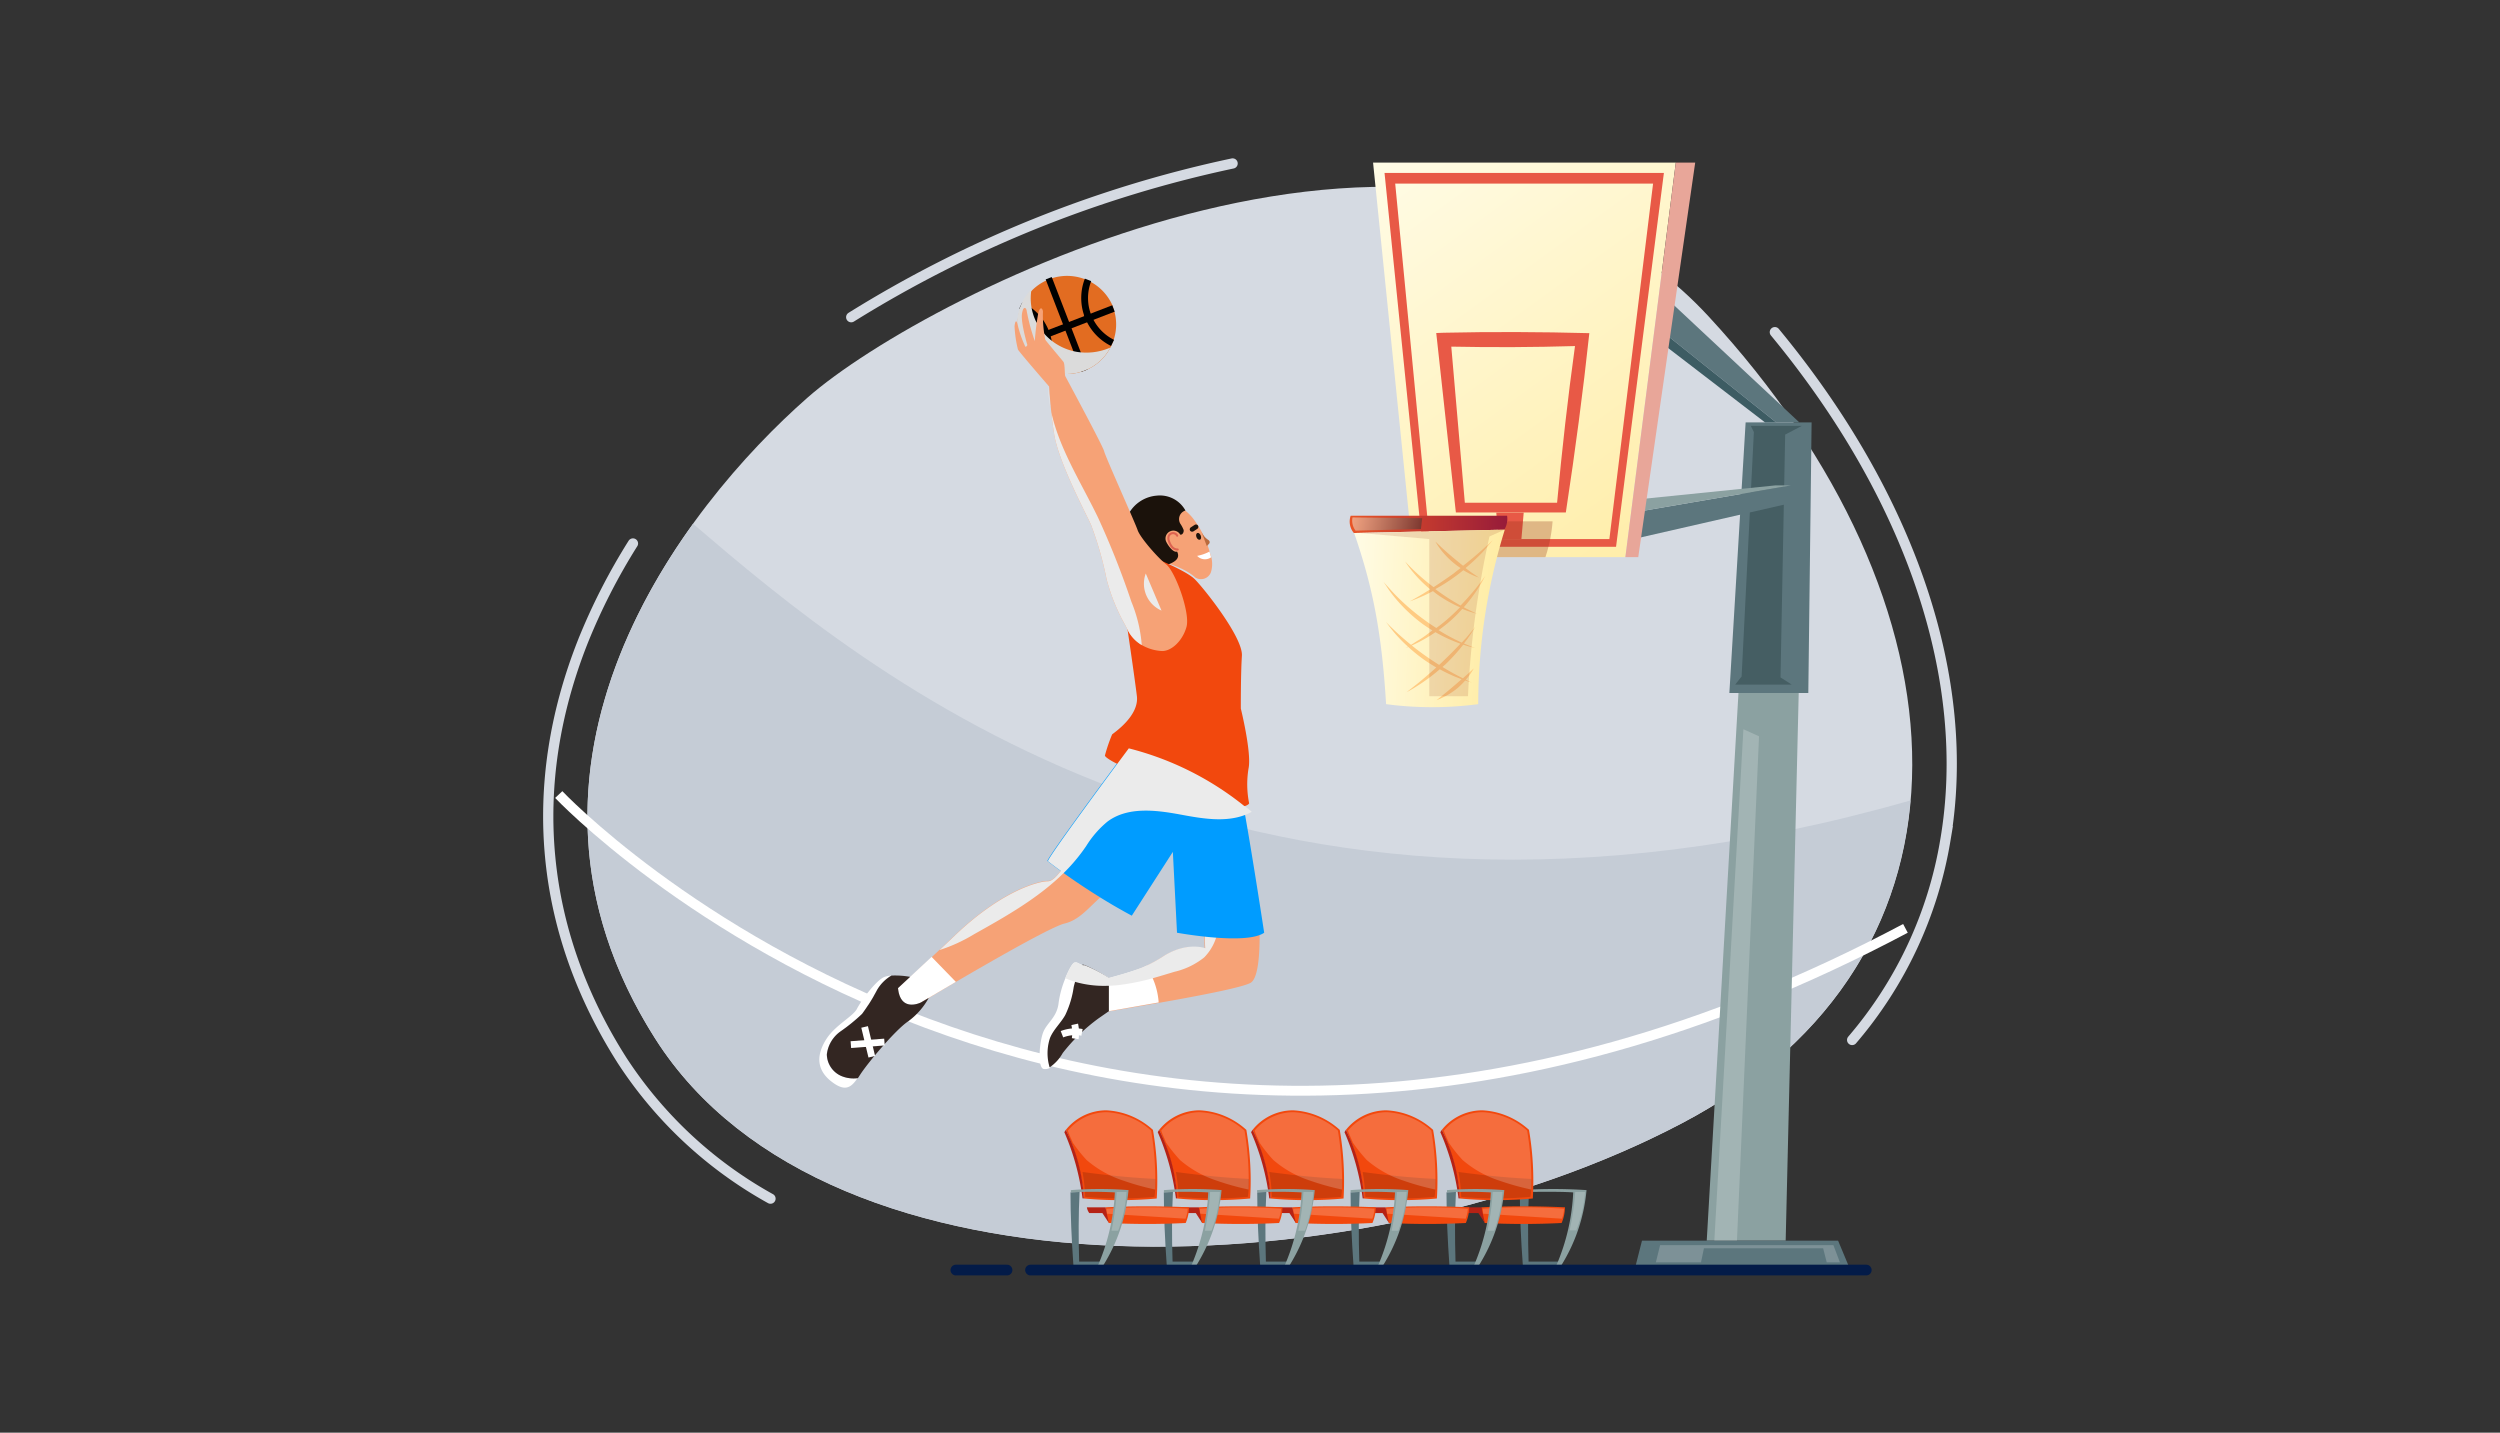 <svg xmlns="http://www.w3.org/2000/svg" xmlns:xlink="http://www.w3.org/1999/xlink" width="349" height="200" viewBox="0 0 349 200">
  <rect x="0" y="0" width="349" height="200" fill="#333333" stroke="none"/>
  <defs>
    <style>
      .ff1d75d5-8fcf-4c1a-938f-015bbc7f5331 {
        isolation: isolate;
      }

      .a34747b8-9653-40cd-b2ab-462a27c2a8eb, .b0f6ccf7-6d76-4c7a-80b7-783785013994, .b1989a62-fc16-483d-b37a-4535ac755c29, .f808e8bb-f606-43b6-8fdc-3e584e97cad2, .fa07d2e2-732d-4fee-b42e-97e6ac3d119c, .fc8ff967-ee1d-4e3e-b214-d436d9a54190 {
        fill: none;
        stroke-miterlimit: 10;
      }

      .fc8ff967-ee1d-4e3e-b214-d436d9a54190 {
        stroke: #d5dae2;
        stroke-width: 1.43px;
      }

      .fa07d2e2-732d-4fee-b42e-97e6ac3d119c, .fc8ff967-ee1d-4e3e-b214-d436d9a54190 {
        stroke-linecap: round;
      }

      .a3c66bb6-24c7-49e1-8eb6-3584e2dc774f {
        fill: #d5dae2;
      }

      .f0b7ed5f-0120-438f-b506-b019389b627c {
        fill: #c5ccd6;
      }

      .b0f6ccf7-6d76-4c7a-80b7-783785013994, .f808e8bb-f606-43b6-8fdc-3e584e97cad2 {
        stroke: #fff;
      }

      .b0f6ccf7-6d76-4c7a-80b7-783785013994 {
        stroke-width: 1.38px;
      }

      .bcae02f7-2da3-49a4-bda9-6ae48c23c3e2 {
        fill: #5c767d;
      }

      .a13974eb-ab17-43ab-8d31-ea1e41505724 {
        fill: #455e63;
      }

      .ab76dc0d-3309-44d0-bc2a-84f010a61e71 {
        fill: #8ba1a1;
      }

      .ad411665-3b75-4ef5-ae52-bc6b7fe4773d, .f1936d88-4884-4f89-95c9-423abc34b307 {
        fill: #fff;
      }

      .f1936d88-4884-4f89-95c9-423abc34b307 {
        opacity: 0.2;
      }

      .f1936d88-4884-4f89-95c9-423abc34b307, .f6c01c3c-75d0-4e44-8022-01b360543558 {
        mix-blend-mode: screen;
      }

      .aba55cde-a158-46b9-a068-a8f61d74ce6a {
        fill: #3d5c63;
      }

      .a49fe357-dc4c-4fbd-9e30-70c0095dd51c {
        fill: url(#aa48587e-db47-42cf-8f9e-651eead22c61);
      }

      .bc6638ef-2bab-4612-aabb-38e0b4d47d32 {
        fill: #e85946;
      }

      .fb89b126-72d5-4eac-9c8a-4ce7cd35a82b {
        fill: #e8a699;
      }

      .a7d70b49-f756-4b45-9f54-9b50b74bc5bd, .bace0cec-b15a-45c0-96c1-3deaa3eeb39b {
        fill: #943219;
        mix-blend-mode: multiply;
      }

      .bace0cec-b15a-45c0-96c1-3deaa3eeb39b {
        opacity: 0.3;
      }

      .a78c5f9c-88aa-49ba-985f-46186878b831 {
        fill: url(#b92e88e0-dc2a-4d25-81c6-74bb94f11d7b);
      }

      .e59ab382-d702-4d01-a44f-2eb46d45c7b9 {
        fill: url(#bd65807f-c27f-4b1a-9dfa-58813caa5ea2);
      }

      .f6c01c3c-75d0-4e44-8022-01b360543558 {
        opacity: 0.5;
        fill: url(#acc3ce1e-2f07-4bd9-bfd7-53839e613f47);
      }

      .aa49c9b1-8e10-42c4-b6e5-7b51d6e3b3a8 {
        fill: #ffcb82;
      }

      .a7d70b49-f756-4b45-9f54-9b50b74bc5bd {
        opacity: 0.15;
      }

      .a96dbd03-ee04-4129-a73a-6a4ca833e636 {
        fill: #f6a276;
      }

      .afb61f41-235b-4ddb-b295-7b031615ecb8 {
        fill: #332622;
      }

      .bce2e728-15a3-4269-b972-7920edf3b3d9 {
        fill: #ebebeb;
      }

      .bce2e728-15a3-4269-b972-7920edf3b3d9, .bdb68893-0934-4720-87a9-dbc10d6d49b5 {
        mix-blend-mode: color-burn;
      }

      .a3ec627f-cc8a-40c8-ad31-07a41003318d {
        fill: #e26c21;
      }

      .a34747b8-9653-40cd-b2ab-462a27c2a8eb, .b1989a62-fc16-483d-b37a-4535ac755c29 {
        stroke: #000;
      }

      .b1989a62-fc16-483d-b37a-4535ac755c29, .f808e8bb-f606-43b6-8fdc-3e584e97cad2 {
        stroke-width: 0.95px;
      }

      .a34747b8-9653-40cd-b2ab-462a27c2a8eb {
        stroke-width: 0.91px;
      }

      .bdb68893-0934-4720-87a9-dbc10d6d49b5 {
        fill: #dbdbdb;
      }

      .e896e1d9-7e4a-4a78-a0ae-556d2341afb7 {
        fill: #1b120b;
      }

      .e5efb18f-4aef-4f60-a9dc-6e710cb14ea1 {
        fill: #009cff;
      }

      .f4aeb11f-8f67-4e5d-93f2-c694509094ee {
        fill: #f2480d;
      }

      .a967b5e4-05a4-4a91-aac8-f8c3ba7d74b9 {
        fill: #dc6350;
      }

      .f48a2548-550d-4fed-94f3-8243a9f14795 {
        fill: #ba6b3d;
      }

      .e12773ec-ee8b-4432-9afc-a33e69fe7208 {
        fill: #b6360a;
        opacity: 0.6;
      }

      .aac2bc91-f132-4240-9518-964fcd02965b {
        fill: #b62215;
      }

      .fa07d2e2-732d-4fee-b42e-97e6ac3d119c {
        stroke: #031b48;
        stroke-width: 1.5px;
      }
    </style>
    <linearGradient id="aa48587e-db47-42cf-8f9e-651eead22c61" x1="649.71" y1="20.19" x2="606.37" y2="79.78" gradientTransform="matrix(-1, 0, 0, 1, 843.46, 0)" gradientUnits="userSpaceOnUse">
      <stop offset="0" stop-color="#fffce7"/>
      <stop offset="1" stop-color="#ffeca3"/>
    </linearGradient>
    <linearGradient id="b92e88e0-dc2a-4d25-81c6-74bb94f11d7b" data-name="铃琨眄沭噤桢眚 20" x1="656.96" y1="73.2" x2="632.34" y2="73.2" gradientTransform="matrix(-1, 0, 0, 1, 843.46, 0)" gradientUnits="userSpaceOnUse">
      <stop offset="0" stop-color="#f15a24"/>
      <stop offset="1" stop-color="#94193a"/>
    </linearGradient>
    <linearGradient id="bd65807f-c27f-4b1a-9dfa-58813caa5ea2" x1="655.37" y1="85.51" x2="634.06" y2="86.59" xlink:href="#aa48587e-db47-42cf-8f9e-651eead22c61"/>
    <linearGradient id="acc3ce1e-2f07-4bd9-bfd7-53839e613f47" data-name="铃琨眄沭噤桢眚 12" x1="655.03" y1="71.85" x2="642.66" y2="74.92" gradientTransform="matrix(-1, 0, 0, 1, 843.46, 0)" gradientUnits="userSpaceOnUse">
      <stop offset="0" stop-color="#fff9e3"/>
      <stop offset="0.18" stop-color="#d6d1bf"/>
      <stop offset="0.59" stop-color="#6e6c62"/>
      <stop offset="1"/>
    </linearGradient>
  </defs>
  <title>become a solution partner插画1217</title>
  <g class="ff1d75d5-8fcf-4c1a-938f-015bbc7f5331">
    <g id="b4e63445-aa59-4ca2-9c2f-6726480b1c52" data-name="图层 1">
      <g>
        <path class="fc8ff967-ee1d-4e3e-b214-d436d9a54190" d="M118.83,44.28a166,166,0,0,1,53.24-21.46"/>
        <path class="fc8ff967-ee1d-4e3e-b214-d436d9a54190" d="M107.56,167.33A58.62,58.62,0,0,1,86.82,148c-11.51-18.11-13.4-38.31-5.46-58.42a85.43,85.43,0,0,1,7-13.71"/>
        <path class="fc8ff967-ee1d-4e3e-b214-d436d9a54190" d="M247.77,46.37c19,23,27.65,48.51,23.79,71a57.21,57.21,0,0,1-13,27.81"/>
        <path class="a3c66bb6-24c7-49e1-8eb6-3584e2dc774f" d="M112.74,55.5c16.74-14.71,88.83-51.29,125.77-11.34s40.14,89.58-3.71,112.65S115.82,183.33,91.47,145,95.45,70.68,112.74,55.5Z"/>
        <path class="f0b7ed5f-0120-438f-b506-b019389b627c" d="M266.7,111.74C173.6,138.4,121,93.86,96.75,73.12,83.59,91.39,74.06,117.63,91.47,145c24.35,38.31,99.48,34.87,143.33,11.79C254.93,146.22,265.12,130,266.7,111.74Z"/>
        <path class="b0f6ccf7-6d76-4c7a-80b7-783785013994" d="M78,110.92S152.49,189.86,266,129.6"/>
        <g>
          <polygon class="bcae02f7-2da3-49a4-bda9-6ae48c23c3e2" points="241.42 96.74 252.44 96.74 252.9 58.97 243.69 58.97 241.42 96.74"/>
          <polygon class="a13974eb-ab17-43ab-8d31-ea1e41505724" points="250.13 95.57 248.56 94.57 249.21 60.67 251.54 59.45 244.41 59.45 244.84 60.31 243.13 94.44 242.23 95.57 250.13 95.57"/>
          <polygon class="ab76dc0d-3309-44d0-bc2a-84f010a61e71" points="238.26 173.2 249.28 173.2 251.1 96.74 242.69 96.74 238.26 173.2"/>
          <polygon class="bcae02f7-2da3-49a4-bda9-6ae48c23c3e2" points="228.35 176.63 258.03 176.63 256.6 173.2 229.22 173.2 228.35 176.63"/>
          <polygon class="bcae02f7-2da3-49a4-bda9-6ae48c23c3e2" points="251.19 58.97 232.48 41.48 232.18 46.38 247.95 58.97 251.19 58.97"/>
          <polygon class="bcae02f7-2da3-49a4-bda9-6ae48c23c3e2" points="250.02 67.76 250.09 70.21 228.05 75.25 228.28 71.5 250.02 67.76"/>
          <polygon class="ab76dc0d-3309-44d0-bc2a-84f010a61e71" points="250.02 67.76 247.85 67.76 228.38 69.74 228.28 71.5 250.02 67.76"/>
          <polygon class="f1936d88-4884-4f89-95c9-423abc34b307" points="243.38 101.8 239.32 173.2 242.48 173.2 245.56 102.79 243.38 101.8"/>
          <polygon class="f1936d88-4884-4f89-95c9-423abc34b307" points="256.85 176.22 255.94 173.82 231.75 173.82 231.16 176.22 237.46 176.22 237.87 174.26 254.51 174.26 255.01 176.22 256.85 176.22"/>
          <polygon class="aba55cde-a158-46b9-a068-a8f61d74ce6a" points="247.95 58.97 232.18 46.38 232.08 47.98 246.4 58.97 247.95 58.97"/>
          <polygon class="a49fe357-dc4c-4fbd-9e30-70c0095dd51c" points="233.94 22.7 226.9 77.78 197.28 77.78 191.68 22.7 233.94 22.7"/>
          <path class="bc6638ef-2bab-4612-aabb-38e0b4d47d32" d="M198.58,76.33l-5.3-52.19h39l-6.68,52.19Zm26.09-1.08,6.1-49.62h-36l4.78,49.62Z"/>
          <polygon class="fb89b126-72d5-4eac-9c8a-4ce7cd35a82b" points="233.94 22.7 236.65 22.7 228.7 77.78 226.9 77.78 233.94 22.7"/>
          <path class="bc6638ef-2bab-4612-aabb-38e0b4d47d32" d="M200.5,46.49l.11,1,2.56,23.43.07.62h15.35l.09-.61c1.21-7.94,2.31-16.2,3.19-24.42-6.75-.18-13.64-.21-20.31-.06Zm2.1,1.9c5.83.12,11.49.09,17.27-.08-1,7.22-1.81,14.4-2.5,21.87H204.49Z"/>
          <polygon class="bc6638ef-2bab-4612-aabb-38e0b4d47d32" points="209.2 75.25 212.39 75.25 212.71 71.56 208.88 71.56 209.2 75.25"/>
          <path class="bace0cec-b15a-45c0-96c1-3deaa3eeb39b" d="M210.48,72.78h6.26a20.67,20.67,0,0,1-1,5h-8.22Z"/>
          <g>
            <path class="a78c5f9c-88aa-49ba-985f-46186878b831" d="M189,74.41l21-.47a2.87,2.87,0,0,0,.39-1.94H188.55A2.49,2.49,0,0,0,189,74.41Z"/>
            <path class="e59ab382-d702-4d01-a44f-2eb46d45c7b9" d="M210.07,73.94a82.71,82.71,0,0,0-3.71,24.36,49,49,0,0,1-12.86,0c-.62-10.23-1.93-16.56-4.46-23.89Z"/>
            <path class="f6c01c3c-75d0-4e44-8022-01b360543558" d="M198.54,72.34l-.18,1.51-9.12.23a2.3,2.3,0,0,1-.43-1.85Z"/>
          </g>
          <path class="aa49c9b1-8e10-42c4-b6e5-7b51d6e3b3a8" d="M198.59,87.1c.46.33.92.63,1.37.9-.67.51-1.3,1-1.84,1.31s-.83.53-1.14.71c-.75-.61-1.42-1.19-1.95-1.68-1-.92-1.55-1.52-1.55-1.52l.35.47c.22.3.56.73,1,1.24a21.3,21.3,0,0,0,1.72,1.74l-.34.2.38-.16a24,24,0,0,0,2.17,1.76c.59.41,1.18.78,1.75,1.11-1,.89-1.89,1.66-2.61,2.24l-1.54,1.21a18.61,18.61,0,0,0,1.69-1,25.87,25.87,0,0,0,2.94-2.2,22.1,22.1,0,0,0,2.43,1.15l.62.24-.86.75c-1.42,1.22-2.64,2.18-2.64,2.18a9,9,0,0,0,.93-.41A9.9,9.9,0,0,0,203.54,96a11.74,11.74,0,0,0,1-1l.39.13.56.17s-.32-.14-.86-.41c.22-.26.42-.51.57-.73a7.41,7.41,0,0,0,.55-.86s-.63.59-1.53,1.39l-.68-.35c-.63-.32-1.37-.74-2.17-1.23l.44-.39A26.16,26.16,0,0,0,204.27,90c.43.14.79.25,1.07.32l.62.16-.59-.24-1-.41.53-.7c.7-1,1.07-1.65,1.07-1.65L204.72,89l-.66.71-.28-.13a27.78,27.78,0,0,1-2.95-1.61,20.13,20.13,0,0,0,1.87-1.5A19.72,19.72,0,0,0,204.14,85l.29.12a15,15,0,0,0,1.78.57s-.65-.29-1.67-.81l-.19-.11a22,22,0,0,0,1.87-2.44c.37-.58.66-1.06.84-1.4l.28-.53-.35.48c-.23.32-.56.76-1,1.3s-1.26,1.49-2.09,2.35a30.46,30.46,0,0,1-3.14-2l-.39-.29a24.33,24.33,0,0,0,2.73-1.73c.42-.3.81-.6,1.18-.91.39.24.77.44,1.08.59a9.4,9.4,0,0,0,1.1.44l-1-.68c-.25-.18-.55-.4-.87-.65A27.44,27.44,0,0,0,207,77.05c.89-1,1.38-1.64,1.38-1.64s-.59.57-1.57,1.44c-.68.61-1.56,1.35-2.56,2.13-.3-.23-.6-.48-.92-.74-.84-.69-1.58-1.34-2.1-1.83l-.85-.81a10.33,10.33,0,0,0,.65,1,11.61,11.61,0,0,0,2,2.07,9.5,9.5,0,0,0,.87.63c-.34.26-.68.52-1,.78-1,.71-1.92,1.34-2.77,1.89a31.74,31.74,0,0,1-2.67-2.26c-.82-.79-1.3-1.32-1.3-1.32a13.93,13.93,0,0,0,1.11,1.5,17.27,17.27,0,0,0,2.39,2.38c-.37.23-.72.44-1,.62-1.13.67-1.85,1.06-1.85,1.06s.77-.26,2-.82c.37-.17.79-.38,1.23-.61.2.15.38.31.58.45a17.85,17.85,0,0,0,3.2,1.81c-.41.42-.85.84-1.31,1.26-.66.6-1.32,1.14-2,1.63-.48-.31-1-.64-1.48-1a31.94,31.94,0,0,1-4.3-3.69c-.5-.52-.9-1-1.17-1.27l-.42-.48.36.53a17.32,17.32,0,0,0,1,1.4A21.86,21.86,0,0,0,198.59,87.1Zm1.8,1.15a20.22,20.22,0,0,0,3.29,1.54l.2.07c-.69.74-1.52,1.58-2.44,2.46-.18.18-.36.34-.54.5-.59-.37-1.19-.76-1.81-1.2s-1.39-1-2-1.51q.48-.21,1.17-.57A22,22,0,0,0,200.39,88.25Z"/>
          <path class="a7d70b49-f756-4b45-9f54-9b50b74bc5bd" d="M207.93,74.89a130.18,130.18,0,0,0-3,22.3h-5.4V75.25l-9.65-.84,20.16-.47Z"/>
        </g>
        <g>
          <path class="a96dbd03-ee04-4129-a73a-6a4ca833e636" d="M174.62,137.18c-1.78,1.1-18.45,3.76-19.75,4h-.08c-.08,0-.13-.12-.18-.25a10.85,10.85,0,0,1,0-3.3c.07-.61.14-1.05.14-1.05h0a24.06,24.06,0,0,0,4.72-1.48h0l.64-.29a18.52,18.52,0,0,0,2.07-1.15c3.37-2.22,6-1.22,6-1.22a56.94,56.94,0,0,1,0-6l1.75-.1,5.74-.31S176.48,136,174.62,137.18Z"/>
          <path class="ad411665-3b75-4ef5-ae52-bc6b7fe4773d" d="M161.75,139.94l-6.88,1.21h-.08a.91.91,0,0,1-.18-.25c-.21-.38-.48-1.31-.08-3.29.07-.33.16-.68.27-1.06h0c.2-.06,3.07-.81,4.72-1.48h0l.64-.29s.36.76.74,1.75A10.08,10.08,0,0,1,161.75,139.94Z"/>
          <g>
            <path class="ad411665-3b75-4ef5-ae52-bc6b7fe4773d" d="M151.16,134.74a6.89,6.89,0,0,0-1,2.34c-.07.26-.14.51-.2.77a13.51,13.51,0,0,1-1.18,3.91c-.62,1.11-1.63,2-2.12,3.18a6.73,6.73,0,0,0-.06,4.12,1.38,1.38,0,0,1-.9.17c-.9-.15-.6-4,0-5.29s1.89-2,2.09-4a13.79,13.79,0,0,1,.94-3.38c.48-1.18,1-2.12,1.28-2.18C150.44,134.28,150.55,134.57,151.16,134.74Z"/>
            <path class="afb61f41-235b-4ddb-b295-7b031615ecb8" d="M154.8,136.56v4.6l-1.44,1a25.1,25.1,0,0,0-5,4.84,5.86,5.86,0,0,1-1.83,2,6.73,6.73,0,0,1,.06-4.12c.49-1.18,1.5-2.07,2.12-3.18a13.51,13.51,0,0,0,1.18-3.91c.06-.26.13-.51.2-.77a6.89,6.89,0,0,1,1-2.34l.22,0A19.9,19.9,0,0,1,154.8,136.56Z"/>
          </g>
          <path class="bce2e728-15a3-4269-b972-7920edf3b3d9" d="M170.1,129.1a7,7,0,0,1-2,4.56,10.42,10.42,0,0,1-4.14,2c-1,.3-2,.61-3,.89a31.47,31.47,0,0,1-5.08,1l-1.06.07h-.27a14.61,14.61,0,0,1-4.42-.54,14.35,14.35,0,0,1-1.43-.52c.48-1.18,1-2.12,1.28-2.18.48-.1.59.19,1.2.36l.22,0a19.9,19.9,0,0,1,3.42,1.77h0c.2-.06,3.07-.81,4.72-1.48h0l.64-.29a18.52,18.52,0,0,0,2.07-1.15c3.37-2.22,6-1.22,6-1.22a56.94,56.94,0,0,1,0-6l1.75-.1A14.28,14.28,0,0,1,170.1,129.1Z"/>
          <g>
            <path class="a3ec627f-cc8a-40c8-ad31-07a41003318d" d="M155.35,42.8l.09.26a6.85,6.85,0,0,1-.13,4.81,4.71,4.71,0,0,1-.3.65,6.83,6.83,0,0,1-3.63,3.23A6.9,6.9,0,0,1,142.54,48a2.72,2.72,0,0,1-.11-.25,6.93,6.93,0,0,1,12.92-5Z"/>
            <path class="b1989a62-fc16-483d-b37a-4535ac755c29" d="M142.5,42.64a6.9,6.9,0,0,1,3.5,3.77l.09.26a6.91,6.91,0,0,1-.15,4.89"/>
            <path class="b1989a62-fc16-483d-b37a-4535ac755c29" d="M155.31,47.87A7,7,0,0,1,152,44.39c0-.08-.07-.17-.11-.25a7,7,0,0,1,0-5.07"/>
            <line class="a34747b8-9653-40cd-b2ab-462a27c2a8eb" x1="146.4" y1="38.84" x2="151.38" y2="51.75"/>
            <line class="b1989a62-fc16-483d-b37a-4535ac755c29" x1="155.44" y1="43.06" x2="142.54" y2="48.04"/>
            <path class="bdb68893-0934-4720-87a9-dbc10d6d49b5" d="M155,48.52a6.83,6.83,0,0,1-3.63,3.23A6.9,6.9,0,0,1,142.54,48a2.72,2.72,0,0,1-.11-.25A7,7,0,0,1,144,40.37a7.46,7.46,0,0,0,.67,4.6,7.88,7.88,0,0,0,5.6,4.14A8.3,8.3,0,0,0,155,48.52Z"/>
          </g>
          <path class="a96dbd03-ee04-4129-a73a-6a4ca833e636" d="M157.75,72a4.57,4.57,0,0,1,4.51-2.14,6.85,6.85,0,0,1,4.41,2.67,13.61,13.61,0,0,1,2.26,4.75,3.88,3.88,0,0,1,.11,2.62,1.48,1.48,0,0,1-2.18.72c-2.38-2.15-6.3-2.16-8.57-4.43"/>
          <path class="e896e1d9-7e4a-4a78-a0ae-556d2341afb7" d="M157.56,71.73a4.92,4.92,0,0,1,3.93-2.54,4.07,4.07,0,0,1,4,2.08,1.25,1.25,0,0,0-.71,1.85,4.34,4.34,0,0,1,.45.85c.07.32-.16.74-.47.66a1.1,1.1,0,0,0-2,.89c.21.52,1,1.68,1.56,1.48.51,1-.39,1.52-1.48,1.88a3.32,3.32,0,0,1-3.18-.85,8.5,8.5,0,0,1-1.86-2.88,3.1,3.1,0,0,1-.3-2.55"/>
          <path class="a96dbd03-ee04-4129-a73a-6a4ca833e636" d="M158.67,120.8a11.89,11.89,0,0,1-3.65,3.46,8.71,8.71,0,0,0-1.39,1c-1.61,1.4-2.94,3.17-5,3.66-2.66.61-20,11-20,11-3.21,1.1-3.21-2-3.21-2s1.4-1.23,5.76-5.35c.7-.65,1.47-1.38,2.32-2.19,6.2-5.88,11.28-7.4,12.83-7.41.54,0,1.18-.63,1.79-1.45,1.14-1.55,2.22-3.78,2.47-3.85l1.06.4Z"/>
          <path class="e5efb18f-4aef-4f60-a9dc-6e710cb14ea1" d="M176.48,130.21c-2.54,1.77-12.17,0-12.17,0l-.58-11.29L158,127.83c-1.57-.84-3.06-1.71-4.41-2.55-2.1-1.3-3.88-2.52-5.17-3.44l-.4-.29c-1.15-.84-1.8-1.36-1.8-1.36.12-.7,9.37-13.17,11.29-15.75l.34-.46a15,15,0,0,1,6.05,0c3.5.66,8.45,4.31,8.89,4.77a24.49,24.49,0,0,1,.78,3.65q.1.64.24,1.35C174.94,120.09,176.48,130.21,176.48,130.21Z"/>
          <path class="ad411665-3b75-4ef5-ae52-bc6b7fe4773d" d="M133.44,137.07l-3.81,2.24-1.06.63s-2.87,1.47-3.21-2l1.69-1.57,3-2.79Z"/>
          <path class="f4aeb11f-8f67-4e5d-93f2-c694509094ee" d="M160.79,77.73s4.74,1.88,6,3.13,6.75,8.13,6.58,10.69-.15,7.36-.15,7.36,1.55,6.28,1.07,8.4a13.57,13.57,0,0,0,.09,4.84s-.31.79-3.21.44-8.37-4.32-10.92-4.58-6.08-2.17-6-2.55a22.86,22.86,0,0,1,1-2.93c.12-.15,3.8-2.53,3.46-5.35s-1.45-10.28-1.45-10.28Z"/>
          <path class="a96dbd03-ee04-4129-a73a-6a4ca833e636" d="M165.63,87.53c-.56,2-2.19,3.46-3.52,3.35a6.33,6.33,0,0,1-2.72-.83,5.05,5.05,0,0,1-2-2.17c-.1-.21-.21-.42-.32-.63a26.91,26.91,0,0,1-2.59-6.39,47.2,47.2,0,0,0-2.18-7.61c-.68-1.54-4.58-8.82-5.15-12.72-.17-1.09-.29-2.09-.39-3h0c-.24-2.21-.3-3.57-.3-3.57s-3.78-4.35-4.35-5.15a16.2,16.2,0,0,1-.48-3.27c.1-.88.3-.85.43-.23a15.81,15.81,0,0,0,1.07,3.08c.16.07.29-.22.29-.22s-.94-3.15-.75-4.38.62-.78.65-.42a28.2,28.2,0,0,0,1.14,4.25,34.47,34.47,0,0,1,.48-3.9c.3-1.2.72-.52.65-.06a17.43,17.43,0,0,0,.33,3.76c.19.29,2.3,2.79,2.53,3.08s.16,1.79.26,2S154,62.32,154.14,63s4.34,10,4.67,11,2.72,3.77,4,4.8S166.19,85.59,165.63,87.53Z"/>
          <g>
            <path class="ad411665-3b75-4ef5-ae52-bc6b7fe4773d" d="M117.41,150.2a3.36,3.36,0,0,1-2-3,4.58,4.58,0,0,1,1.92-3.22,25.06,25.06,0,0,0,3-2.44,26.18,26.18,0,0,0,2.1-3.35,5.61,5.61,0,0,1,2-2,3.74,3.74,0,0,0-.94.18c-1.21.46-3.33,3.41-3.86,4.46s-3,2.27-4.23,4.16-1.66,4.08.53,5.88c2,1.62,2.86,1,3.79-.37A4.42,4.42,0,0,1,117.41,150.2Z"/>
            <path class="afb61f41-235b-4ddb-b295-7b031615ecb8" d="M128.57,139.94s-2.87,1.47-3.21-2l1.69-1.57a11.61,11.61,0,0,0-2.6-.18,5.61,5.61,0,0,0-2,2,26.18,26.18,0,0,1-2.1,3.35,25.06,25.06,0,0,1-3,2.44,4.58,4.58,0,0,0-1.92,3.22,3.36,3.36,0,0,0,2,3,4.42,4.42,0,0,0,2.33.31c.1-.14.19-.29.29-.44,1.06-1.67,5-6.35,6.73-7.49a10,10,0,0,0,2.87-3.27Z"/>
          </g>
          <path class="a967b5e4-05a4-4a91-aac8-f8c3ba7d74b9" d="M164.35,76.86a1.16,1.16,0,0,1-.83-.39,2.45,2.45,0,0,1-.45-.81,1.33,1.33,0,0,1-.07-.84.81.81,0,0,1,.7-.54.8.8,0,0,1,.77.44.16.16,0,0,1-.07.2.15.15,0,0,1-.19-.07.54.54,0,0,0-.49-.28.52.52,0,0,0-.44.34,1,1,0,0,0,.07.65,2,2,0,0,0,.39.71.86.86,0,0,0,.65.3.15.15,0,0,1,.16.13.15.15,0,0,1-.13.16Z"/>
          <path class="f48a2548-550d-4fed-94f3-8243a9f14795" d="M167.67,74.11a2.58,2.58,0,0,0,.94,1.22.6.6,0,0,1,.22.2.33.33,0,0,1,0,.32,3.19,3.19,0,0,1-.36.38"/>
          <path class="e896e1d9-7e4a-4a78-a0ae-556d2341afb7" d="M167.14,73.83l-.54.35a.35.35,0,0,1-.46-.1h0a.34.34,0,0,1,.1-.46l.54-.35a.34.34,0,0,1,.46.1h0A.35.35,0,0,1,167.14,73.83Z"/>
          <path class="e896e1d9-7e4a-4a78-a0ae-556d2341afb7" d="M167.62,74.76c.1.26.06.52-.11.58s-.38-.09-.48-.34-.06-.52.11-.59S167.52,74.5,167.62,74.76Z"/>
          <path class="ad411665-3b75-4ef5-ae52-bc6b7fe4773d" d="M168.84,77a5.87,5.87,0,0,1-1.72.6,1.48,1.48,0,0,0,1.95.2"/>
          <path class="bce2e728-15a3-4269-b972-7920edf3b3d9" d="M162.15,85.24a4.09,4.09,0,0,1-2.2-5.18Z"/>
          <path class="bce2e728-15a3-4269-b972-7920edf3b3d9" d="M146.34,53.93l.27,2.84A17.75,17.75,0,0,1,146.34,53.93Z"/>
          <path class="bce2e728-15a3-4269-b972-7920edf3b3d9" d="M159.39,90.05a5.05,5.05,0,0,1-2-2.17c-.1-.21-.21-.42-.32-.63a26.91,26.91,0,0,1-2.59-6.39,47.2,47.2,0,0,0-2.18-7.61c-.68-1.54-4.58-8.82-5.15-12.72-.17-1.09-.29-2.09-.39-3,1.13,5.14,4.18,9.87,6.51,14.69A116.86,116.86,0,0,1,157.94,84,19.85,19.85,0,0,1,159.39,90.05Z"/>
          <path class="bce2e728-15a3-4269-b972-7920edf3b3d9" d="M174.75,113.33a9.08,9.08,0,0,1-.9.42c-2.85,1.11-6.17.5-9.23-.07-3.4-.62-7.22-1.06-10,1a13.89,13.89,0,0,0-3,3.45c-.22.31-.43.62-.66.92a24.57,24.57,0,0,1-2.47,2.82c-3.56,3.51-8.07,6.07-12.48,8.53a22.45,22.45,0,0,1-4.86,2.23c.7-.65,1.47-1.38,2.32-2.19,6.2-5.88,11.28-7.4,12.83-7.41.54,0,1.18-.63,1.79-1.45-1.15-.84-1.8-1.36-1.8-1.36.12-.7,9.37-13.17,11.29-15.75a42.27,42.27,0,0,1,16.06,8C174,112.71,174.38,113,174.75,113.33Z"/>
          <path class="f808e8bb-f606-43b6-8fdc-3e584e97cad2" d="M123.47,145.47l-4.69.36"/>
          <path class="f808e8bb-f606-43b6-8fdc-3e584e97cad2" d="M120.7,143.36c.33,1.39.66,2.77,1,4.16"/>
          <path class="f808e8bb-f606-43b6-8fdc-3e584e97cad2" d="M150.1,145a5.54,5.54,0,0,0-.07-2"/>
          <path class="f808e8bb-f606-43b6-8fdc-3e584e97cad2" d="M151.05,144.12a5.06,5.06,0,0,0-2.8.26"/>
        </g>
        <g>
          <g>
            <path class="bcae02f7-2da3-49a4-bda9-6ae48c23c3e2" d="M212.17,166.45c0,3.13.15,6.58.42,10.22h4.86l.25-.55h-4.31c-.1-3.37-.1-6.63.05-9.72Z"/>
            <path class="ab76dc0d-3309-44d0-bc2a-84f010a61e71" d="M219.62,166.46a29,29,0,0,1-2.36,10.21h.68a23.92,23.92,0,0,0,3.54-10.53,70.53,70.53,0,0,0-9.31,0v.31C214.05,166.35,218,166.34,219.62,166.46Z"/>
            <path class="f1936d88-4884-4f89-95c9-423abc34b307" d="M221.27,166.4a17.63,17.63,0,0,1-1.22,5.35h-.93a36.17,36.17,0,0,0,.78-5.35Z"/>
          </g>
          <path class="f4aeb11f-8f67-4e5d-93f2-c694509094ee" d="M206.93,155a7.25,7.25,0,0,0-5.65,2.73,28.36,28.36,0,0,1,2.52,9.58,55.83,55.83,0,0,0,10.18,0,42.31,42.31,0,0,0-.53-9.58A10.47,10.47,0,0,0,206.93,155Z"/>
          <path class="f4aeb11f-8f67-4e5d-93f2-c694509094ee" d="M218,170.73a106.66,106.66,0,0,1-10.73,0,5.24,5.24,0,0,1-.47-2.19c3.83-.19,7.72-.18,11.67,0A5.61,5.61,0,0,1,218,170.73Z"/>
          <path class="f1936d88-4884-4f89-95c9-423abc34b307" d="M207,168.74a81,81,0,0,1,11.34,0,4.28,4.28,0,0,1-.3,1.39l-11-.7Z"/>
          <path class="e12773ec-ee8b-4432-9afc-a33e69fe7208" d="M203.61,163.61a24,24,0,0,1,.37,3.47,52.94,52.94,0,0,0,9.67,0,12.33,12.33,0,0,0,.12-2.5C210.36,164.4,207.42,164.12,203.61,163.61Z"/>
          <path class="aac2bc91-f132-4240-9518-964fcd02965b" d="M206.81,168.54l-2.59,0a1.78,1.78,0,0,0,.33.8h1.83l.9,1.37Z"/>
          <path class="aac2bc91-f132-4240-9518-964fcd02965b" d="M201.28,157.72l-.21.33a33.45,33.45,0,0,1,2.54,9.25h.19A24.2,24.2,0,0,0,201.28,157.72Z"/>
          <g>
            <path class="bcae02f7-2da3-49a4-bda9-6ae48c23c3e2" d="M201.93,166.45c0,3.13.15,6.58.41,10.22H206l.25-.55h-3.06c-.1-3.37-.1-6.63.06-9.72Z"/>
            <path class="ab76dc0d-3309-44d0-bc2a-84f010a61e71" d="M208.12,166.46a29,29,0,0,1-2.36,10.21h.68A23.92,23.92,0,0,0,210,166.14a52.75,52.75,0,0,0-8,0v.31A58,58,0,0,1,208.12,166.46Z"/>
            <path class="f1936d88-4884-4f89-95c9-423abc34b307" d="M209.75,166.4a18.3,18.3,0,0,1-1.16,5.41h-.94a36.64,36.64,0,0,0,.73-5.41Z"/>
          </g>
          <path class="f4aeb11f-8f67-4e5d-93f2-c694509094ee" d="M193.54,155a7.25,7.25,0,0,0-5.65,2.73,28.36,28.36,0,0,1,2.52,9.58,55.83,55.83,0,0,0,10.18,0,41.18,41.18,0,0,0-.53-9.58A10.44,10.44,0,0,0,193.54,155Z"/>
          <path class="f4aeb11f-8f67-4e5d-93f2-c694509094ee" d="M204.63,170.73a106.86,106.86,0,0,1-10.74,0,5.4,5.4,0,0,1-.47-2.19c3.84-.19,7.73-.18,11.68,0A5.61,5.61,0,0,1,204.63,170.73Z"/>
          <path class="f1936d88-4884-4f89-95c9-423abc34b307" d="M193.57,168.74a81.05,81.05,0,0,1,11.34,0,4.88,4.88,0,0,1-.3,1.39l-11-.7Z"/>
          <path class="e12773ec-ee8b-4432-9afc-a33e69fe7208" d="M190.23,163.61a25.47,25.47,0,0,1,.37,3.47,52.94,52.94,0,0,0,9.67,0,13.1,13.1,0,0,0,.12-2.5C197,164.4,194,164.12,190.23,163.61Z"/>
          <path class="aac2bc91-f132-4240-9518-964fcd02965b" d="M193.42,168.54l-2.59,0a1.92,1.92,0,0,0,.34.8H193l.89,1.37Z"/>
          <path class="aac2bc91-f132-4240-9518-964fcd02965b" d="M187.89,157.72l-.2.33a33.8,33.8,0,0,1,2.54,9.25h.18A24.2,24.2,0,0,0,187.89,157.72Z"/>
          <g>
            <path class="bcae02f7-2da3-49a4-bda9-6ae48c23c3e2" d="M188.54,166.45c0,3.13.15,6.58.41,10.22h3.62l.25-.55h-3.06c-.11-3.37-.1-6.63.05-9.72Z"/>
            <path class="ab76dc0d-3309-44d0-bc2a-84f010a61e71" d="M194.74,166.46a29.18,29.18,0,0,1-2.36,10.21h.68a23.92,23.92,0,0,0,3.54-10.53,52.88,52.88,0,0,0-8.06,0v.31A58.13,58.13,0,0,1,194.74,166.46Z"/>
            <path class="f1936d88-4884-4f89-95c9-423abc34b307" d="M196.37,166.4a18.31,18.31,0,0,1-1.17,5.41h-.93a36.64,36.64,0,0,0,.73-5.41Z"/>
          </g>
          <path class="f4aeb11f-8f67-4e5d-93f2-c694509094ee" d="M180.51,155a7.25,7.25,0,0,0-5.65,2.73,28.36,28.36,0,0,1,2.52,9.58,55.83,55.83,0,0,0,10.18,0,42.31,42.31,0,0,0-.53-9.58A10.47,10.47,0,0,0,180.51,155Z"/>
          <path class="f4aeb11f-8f67-4e5d-93f2-c694509094ee" d="M191.59,170.73a106.66,106.66,0,0,1-10.73,0,5.24,5.24,0,0,1-.47-2.19c3.83-.19,7.72-.18,11.67,0A5.61,5.61,0,0,1,191.59,170.73Z"/>
          <path class="f1936d88-4884-4f89-95c9-423abc34b307" d="M180.53,168.74a81,81,0,0,1,11.34,0,4.54,4.54,0,0,1-.29,1.39l-11-.7Z"/>
          <path class="e12773ec-ee8b-4432-9afc-a33e69fe7208" d="M177.19,163.61a24,24,0,0,1,.37,3.47,52.94,52.94,0,0,0,9.67,0,13.1,13.1,0,0,0,.13-2.5C183.94,164.4,181,164.12,177.19,163.61Z"/>
          <path class="aac2bc91-f132-4240-9518-964fcd02965b" d="M180.39,168.54l-2.59,0a1.78,1.78,0,0,0,.33.8H180l.9,1.37Z"/>
          <path class="aac2bc91-f132-4240-9518-964fcd02965b" d="M174.86,157.72l-.21.33a33.45,33.45,0,0,1,2.54,9.25h.19A24.2,24.2,0,0,0,174.86,157.72Z"/>
          <g>
            <path class="bcae02f7-2da3-49a4-bda9-6ae48c23c3e2" d="M175.51,166.45c0,3.13.15,6.58.41,10.22h3.61l.25-.55h-3.06c-.1-3.37-.1-6.63.06-9.72Z"/>
            <path class="ab76dc0d-3309-44d0-bc2a-84f010a61e71" d="M181.7,166.46a29,29,0,0,1-2.36,10.21H180a23.92,23.92,0,0,0,3.54-10.53,52.75,52.75,0,0,0-8.05,0v.31A58,58,0,0,1,181.7,166.46Z"/>
            <path class="f1936d88-4884-4f89-95c9-423abc34b307" d="M183.33,166.4a18.3,18.3,0,0,1-1.16,5.41h-.94a36.64,36.64,0,0,0,.73-5.41Z"/>
          </g>
          <path class="f4aeb11f-8f67-4e5d-93f2-c694509094ee" d="M167.47,155a7.25,7.25,0,0,0-5.65,2.73,28.36,28.36,0,0,1,2.52,9.58,55.83,55.83,0,0,0,10.18,0,41.74,41.74,0,0,0-.53-9.58A10.44,10.44,0,0,0,167.47,155Z"/>
          <path class="f4aeb11f-8f67-4e5d-93f2-c694509094ee" d="M178.56,170.73a106.86,106.86,0,0,1-10.74,0,5.4,5.4,0,0,1-.47-2.19c3.84-.19,7.73-.18,11.68,0A5.61,5.61,0,0,1,178.56,170.73Z"/>
          <path class="f1936d88-4884-4f89-95c9-423abc34b307" d="M167.49,168.74a81.19,81.19,0,0,1,11.35,0,4.88,4.88,0,0,1-.3,1.39l-11-.7Z"/>
          <path class="e12773ec-ee8b-4432-9afc-a33e69fe7208" d="M164.16,163.61a23.92,23.92,0,0,1,.36,3.47,53,53,0,0,0,9.68,0,13.1,13.1,0,0,0,.12-2.5C170.91,164.4,168,164.12,164.16,163.61Z"/>
          <path class="aac2bc91-f132-4240-9518-964fcd02965b" d="M167.35,168.54l-2.59,0a1.92,1.92,0,0,0,.34.8h1.83l.89,1.37Z"/>
          <path class="aac2bc91-f132-4240-9518-964fcd02965b" d="M161.82,157.72l-.2.33a33.8,33.8,0,0,1,2.54,9.25h.18A24.2,24.2,0,0,0,161.82,157.72Z"/>
          <g>
            <path class="bcae02f7-2da3-49a4-bda9-6ae48c23c3e2" d="M162.47,166.45c0,3.13.15,6.58.41,10.22h3.62l.25-.55h-3.06c-.11-3.37-.1-6.63.05-9.72Z"/>
            <path class="ab76dc0d-3309-44d0-bc2a-84f010a61e71" d="M168.67,166.46a29.18,29.18,0,0,1-2.36,10.21H167a23.91,23.91,0,0,0,3.53-10.53,52.75,52.75,0,0,0-8.05,0v.31A58.13,58.13,0,0,1,168.67,166.46Z"/>
            <path class="f1936d88-4884-4f89-95c9-423abc34b307" d="M170.3,166.4a18.31,18.31,0,0,1-1.17,5.41h-.93a38,38,0,0,0,.73-5.41Z"/>
          </g>
          <path class="f4aeb11f-8f67-4e5d-93f2-c694509094ee" d="M154.44,155a7.25,7.25,0,0,0-5.65,2.73,28.36,28.36,0,0,1,2.52,9.58,55.72,55.72,0,0,0,10.17,0,41.18,41.18,0,0,0-.53-9.58A10.43,10.43,0,0,0,154.44,155Z"/>
          <path class="f4aeb11f-8f67-4e5d-93f2-c694509094ee" d="M165.52,170.73a106.66,106.66,0,0,1-10.73,0,5.24,5.24,0,0,1-.47-2.19c3.83-.19,7.72-.18,11.67,0A5.61,5.61,0,0,1,165.52,170.73Z"/>
          <path class="f1936d88-4884-4f89-95c9-423abc34b307" d="M154.46,168.74a81,81,0,0,1,11.34,0,4.28,4.28,0,0,1-.3,1.39l-11-.7Z"/>
          <path class="e12773ec-ee8b-4432-9afc-a33e69fe7208" d="M151.12,163.61a24,24,0,0,1,.37,3.47,52.94,52.94,0,0,0,9.67,0,12.33,12.33,0,0,0,.12-2.5C157.87,164.4,154.93,164.12,151.12,163.61Z"/>
          <path class="aac2bc91-f132-4240-9518-964fcd02965b" d="M154.32,168.54l-2.59,0a1.78,1.78,0,0,0,.33.8h1.83l.9,1.37Z"/>
          <path class="aac2bc91-f132-4240-9518-964fcd02965b" d="M148.79,157.72l-.21.33a33.8,33.8,0,0,1,2.54,9.25h.19A24.2,24.2,0,0,0,148.79,157.72Z"/>
          <g>
            <path class="bcae02f7-2da3-49a4-bda9-6ae48c23c3e2" d="M149.44,166.45c0,3.13.15,6.58.41,10.22h3.61l.25-.55h-3.06c-.1-3.37-.1-6.63.06-9.72Z"/>
            <path class="ab76dc0d-3309-44d0-bc2a-84f010a61e71" d="M155.63,166.46a29,29,0,0,1-2.36,10.21H154a23.92,23.92,0,0,0,3.54-10.53,52.75,52.75,0,0,0-8.05,0v.31A58,58,0,0,1,155.63,166.46Z"/>
            <path class="f1936d88-4884-4f89-95c9-423abc34b307" d="M157.26,166.4a18.3,18.3,0,0,1-1.16,5.41h-.94a36.64,36.64,0,0,0,.73-5.41Z"/>
          </g>
          <path class="f1936d88-4884-4f89-95c9-423abc34b307" d="M204.17,161.93a14.94,14.94,0,0,0,5.18,2.9,36.6,36.6,0,0,0,4.41,1.23,43,43,0,0,0-.57-8.23,10.13,10.13,0,0,0-6.22-2.57,7.08,7.08,0,0,0-5.4,2.57c.16.57.45,1.1.67,1.67A20.62,20.62,0,0,0,204.17,161.93Z"/>
          <path class="f1936d88-4884-4f89-95c9-423abc34b307" d="M190.79,161.93a15,15,0,0,0,5.17,2.9,36.6,36.6,0,0,0,4.41,1.23,42.21,42.21,0,0,0-.56-8.23,10.17,10.17,0,0,0-6.23-2.57,7.1,7.1,0,0,0-5.4,2.57c.17.57.46,1.1.67,1.67A21.75,21.75,0,0,0,190.79,161.93Z"/>
          <path class="f1936d88-4884-4f89-95c9-423abc34b307" d="M177.75,161.93a14.94,14.94,0,0,0,5.18,2.9,36.6,36.6,0,0,0,4.41,1.23,43,43,0,0,0-.57-8.23,10.13,10.13,0,0,0-6.22-2.57,7.08,7.08,0,0,0-5.4,2.57c.16.57.45,1.1.67,1.67A20.62,20.62,0,0,0,177.75,161.93Z"/>
          <path class="f1936d88-4884-4f89-95c9-423abc34b307" d="M164.72,161.93a15,15,0,0,0,5.17,2.9,36.6,36.6,0,0,0,4.41,1.23,41.47,41.47,0,0,0-.57-8.23,10.1,10.1,0,0,0-6.22-2.57,7.1,7.1,0,0,0-5.4,2.57c.17.57.46,1.1.67,1.67A21.75,21.75,0,0,0,164.72,161.93Z"/>
          <path class="f1936d88-4884-4f89-95c9-423abc34b307" d="M151.68,161.93a14.94,14.94,0,0,0,5.18,2.9,36.45,36.45,0,0,0,4.4,1.23,42.21,42.21,0,0,0-.56-8.23,10.13,10.13,0,0,0-6.22-2.57,7.08,7.08,0,0,0-5.4,2.57c.16.57.45,1.1.67,1.67A20.62,20.62,0,0,0,151.68,161.93Z"/>
        </g>
        <line class="fa07d2e2-732d-4fee-b42e-97e6ac3d119c" x1="143.86" y1="177.3" x2="260.53" y2="177.3"/>
        <line class="fa07d2e2-732d-4fee-b42e-97e6ac3d119c" x1="133.44" y1="177.3" x2="140.58" y2="177.3"/>
      </g>
    </g>
  </g>
</svg>
